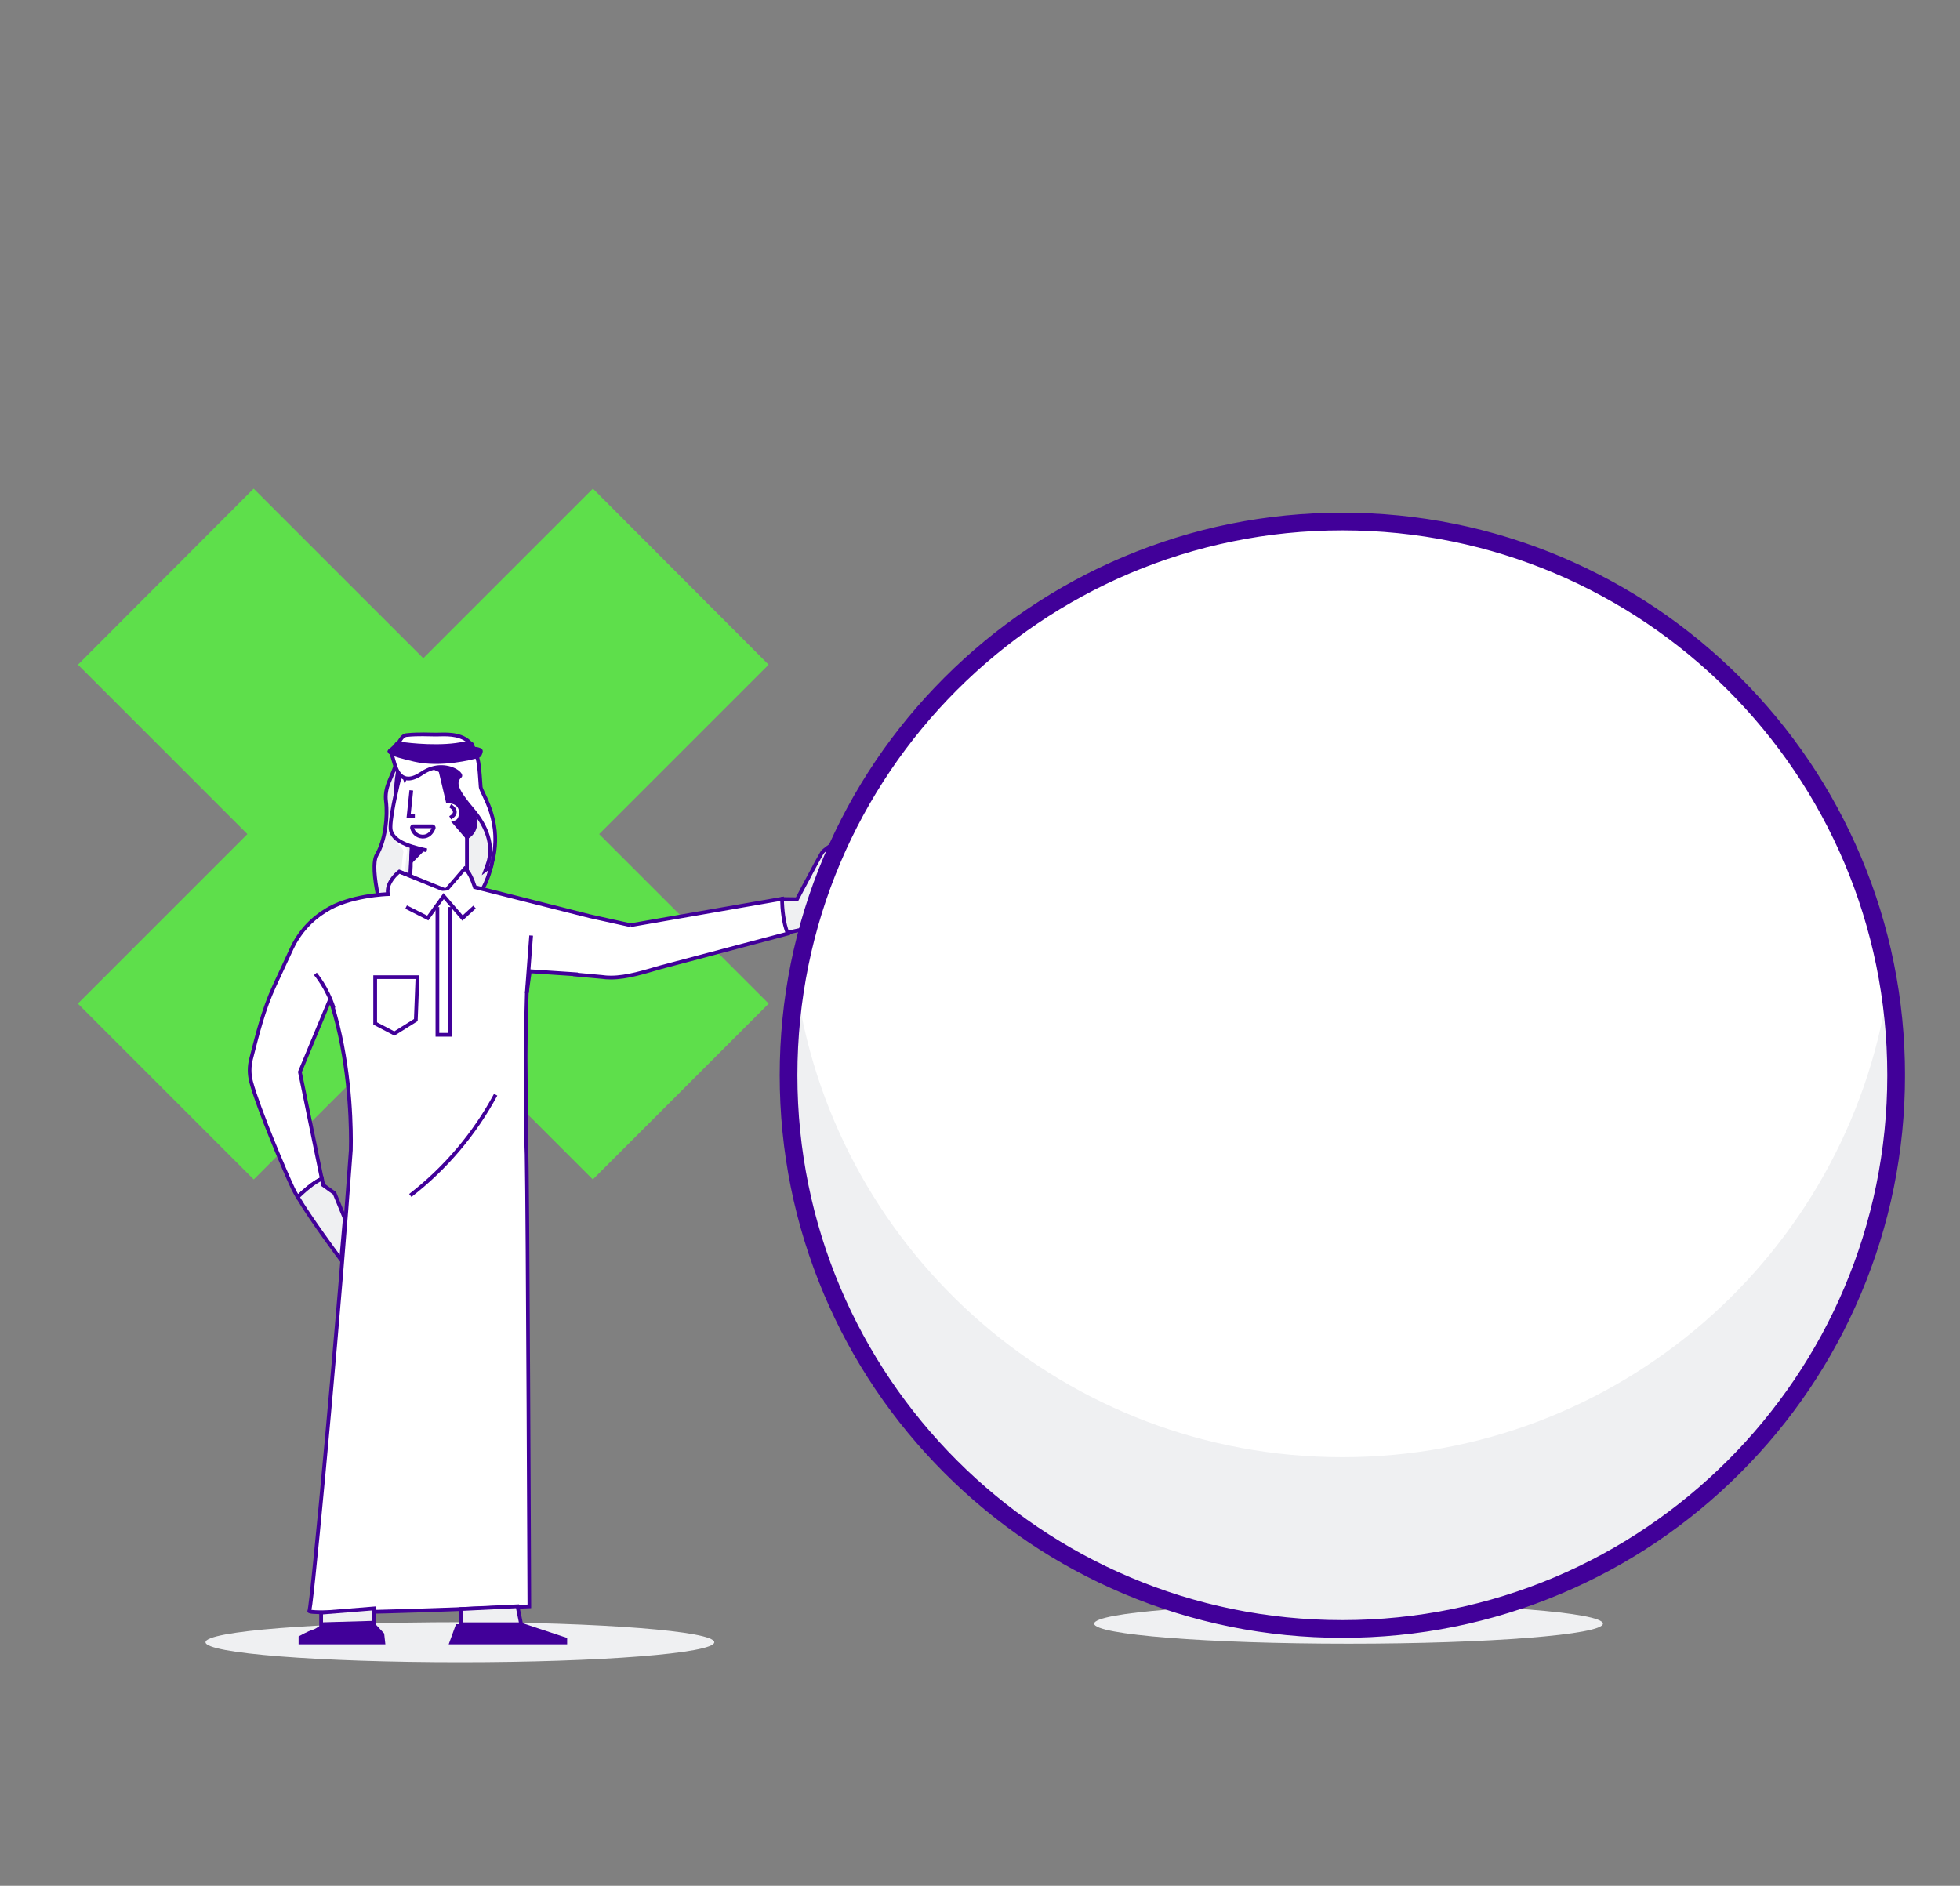<?xml version="1.0" encoding="UTF-8"?><svg id="a" xmlns="http://www.w3.org/2000/svg" xmlns:xlink="http://www.w3.org/1999/xlink" viewBox="0 0 716 689"><rect x="0" y="0" width="716" height="689" fill="#808080" stroke="none"/><defs><style>.k,.l,.m{fill:none;}.n{fill:#fff;}.o{fill:#eff0f2;}.p{fill:#410099;}.q{fill:#5edf4b;}.l{stroke:#410099;stroke-width:5px;}.l,.m{stroke-miterlimit:10;}.m{stroke:#5edf4b;stroke-width:84px;}.r{clip-path:url(#i);}.s{clip-path:url(#h);}.t{clip-path:url(#j);}.u{clip-path:url(#g);}.v{clip-path:url(#e);}.w{clip-path:url(#f);}.x{clip-path:url(#d);}.y{clip-path:url(#b);}.z{clip-path:url(#c);}</style><clipPath id="b"><rect class="k" x="28.41" y="178.55" width="667.49" height="428.78"/></clipPath><clipPath id="c"><rect class="k" x="28.41" y="178.55" width="667.49" height="428.78"/></clipPath><clipPath id="d"><rect class="k" x="28.41" y="178.55" width="667.49" height="428.78"/></clipPath><clipPath id="e"><rect class="k" x="28.41" y="178.55" width="667.49" height="428.78"/></clipPath><clipPath id="f"><rect class="k" x="28.41" y="178.55" width="667.49" height="428.78"/></clipPath><clipPath id="g"><rect class="k" x="28.41" y="178.55" width="667.49" height="428.78"/></clipPath><clipPath id="h"><rect class="k" x="28.41" y="178.55" width="667.49" height="428.78"/></clipPath><clipPath id="i"><rect class="k" x="28.41" y="178.55" width="667.49" height="428.78"/></clipPath><clipPath id="j"><rect class="k" x="28.41" y="178.55" width="667.49" height="428.78"/></clipPath></defs><polygon class="q" points="216.56 237.96 154.63 299.9 92.69 237.96 87.84 242.82 149.77 304.76 87.84 366.69 92.69 371.54 154.63 309.61 216.56 371.54 221.41 366.69 159.48 304.76 221.41 242.82 216.56 237.96"/><g class="y"><polygon class="m" points="216.56 237.96 154.63 299.9 92.69 237.96 87.84 242.82 149.77 304.76 87.84 366.69 92.69 371.54 154.63 309.61 216.56 371.54 221.41 366.69 159.48 304.76 221.41 242.82 216.56 237.96"/><path class="o" d="M153.45,349.09c-1.57-8.55-3.64-17.82-4.69-20.08-.47,.78-1.24,2.35-1.9,3.66-2.65,5.36-3.64,7.03-4.68,7.03-.15,0-.3-.04-.43-.11l-.17-.09-.1-.17c-1.02-1.76-6.9-21.87-3.86-27.03,3.12-5.26,4.06-14.02,3.37-19.59-.28-2.22,.07-4.54,1.04-6.88,.24-.58,.46-1.12,.69-1.67,.75-1.79,1.52-3.63,2.14-5.46,.27-.79,.44-1.57,.5-2.32l.1-1.15,.96,.64c.6,.4,1.33,.59,2.23,.59,1.51,0,3.28-.53,5.16-1.09,2.14-.64,4.36-1.3,6.53-1.3,.92,0,1.77,.12,2.56,.36l-.31-.4,.58,.48c1.46,.51,2.69,1.46,3.75,2.85,.24,.31,.45,.6,.65,.86,.34,.3,2.01,1.81,2.07,2.67l1.91,2.46-2.13-1.8h-.47c-.33,0-.53-.02-2.37-2.39-.65-.54-1.23-.83-1.64-.83-.16,0-.28,.05-.4,.15-1.5,1.34,2.08,5.42,6.62,10.6,1.13,1.29,2.35,2.68,3.62,4.17,7.12,8.35,7.23,23.08,.26,33.53-6.5,9.75-20.36,22.55-20.49,22.67l-.91,.84-.22-1.22Z"/><path class="p" d="M158.14,269.39l3.14,4.05c-.3-.03-.6-.04-.91-.04h0c-2.27,0-4.54,.68-6.73,1.33-1.83,.55-3.56,1.06-4.97,1.06-.76,0-1.37-.16-1.85-.48l-1.93-1.28-.19,2.3c-.06,.69-.21,1.41-.47,2.15-.62,1.81-1.39,3.65-2.13,5.42-.23,.54-.46,1.09-.68,1.63v.04c-1.03,2.45-1.39,4.88-1.1,7.22,.68,5.46-.24,14.02-3.28,19.16-3.24,5.48,2.79,25.88,3.85,27.72l.19,.33,.34,.18c.23,.12,.49,.19,.76,.19,1.43,0,2.36-1.49,5.29-7.41,.36-.73,.78-1.58,1.16-2.32,1.1,3.45,2.81,11.34,4.13,18.56l.45,2.43,1.82-1.68c.57-.53,14.06-12.98,20.6-22.8,7.13-10.69,6.99-25.78-.31-34.35-1.27-1.49-2.47-2.86-3.63-4.18-3.39-3.86-7.6-8.66-6.71-9.61,.11,.01,.46,.1,1.12,.63,1.85,2.37,2.18,2.6,2.88,2.6h.22l6.85,5.77-5.74-7.4c-.21-.95-1.24-2.03-2.22-2.87-.18-.24-.39-.5-.6-.79-1.12-1.48-2.42-2.49-3.96-3.05l-5.39-4.54Zm8.96,9.32c1.12,.94,2.01,2.19,1.89,2.19-.08,0-.63-.57-1.89-2.19m-6.73-3.95c2.21,0,4.3,.74,6.03,3.03,.25,.34,.49,.64,.7,.92-.68-.58-1.45-1.04-2.13-1.04-.31,0-.6,.1-.85,.32-2.45,2.18,3.1,7.42,10.18,15.72,7.07,8.3,6.75,22.91,.22,32.71-6.53,9.79-20.39,22.55-20.39,22.55,0,0-3.85-21-5.35-21-.78,0-5.22,11.05-6.58,11.05l-.11-.03c-1.1-1.9-6.62-21.67-3.86-26.34,3.08-5.2,4.21-13.97,3.46-20.02-.28-2.22,.14-4.46,1-6.53v-.03c.98-2.35,2.03-4.73,2.85-7.13,.27-.8,.47-1.64,.54-2.48,.76,.51,1.64,.7,2.61,.7,3.36,0,7.72-2.4,11.7-2.4"/><path class="n" d="M150.48,307.58l-.68,14.33v4.32l20.78,3.06v-24.07l-.92-7.72s-1.68-4.97-1.91-6.11c-.23-1.15-1.6-5.12-2.6-6.27-.99-1.15-2.9-2.98-2.9-2.98l-6.04-2.6s-5.5,1.49-5.73,1.66c-.23,.17-2.14,2.08-2.14,2.08l-1.53,1.76,3.67,22.54Z"/><path class="p" d="M149.8,307.54l-.68,14.34v4.93l22.15,3.26v-24.9l-.93-7.83-.02-.07s-.1-.31-.26-.79c-.24-.72-.61-1.84-.94-2.87-.16-.52-.32-1.02-.44-1.43-.12-.42-.21-.76-.25-.93-.07-.34-.2-.81-.38-1.38-.27-.85-.65-1.89-1.06-2.84-.21-.48-.42-.93-.64-1.33-.22-.4-.43-.75-.67-1.03-1.03-1.19-2.94-3.02-2.95-3.03l-.09-.09-6.37-2.74-.23,.06s-1.38,.37-2.78,.77c-.71,.2-1.42,.4-1.97,.57-.28,.08-.52,.16-.7,.22-.09,.03-.17,.06-.24,.08l-.1,.04s-.07,.03-.16,.09c-.08,.06-.13,.11-.21,.18-.28,.26-.77,.74-1.2,1.17-.43,.43-.8,.79-.8,.79l-.02,.02-1.54,1.78,1.03,.9,1.53-1.76-.51-.45,.48,.48s.48-.48,.98-.97c.25-.25,.51-.5,.72-.7,.1-.1,.19-.19,.26-.25l.08-.07,.02-.02h0l-.15-.19,.14,.19h0l-.15-.19,.14,.19-.29-.39,.2,.44s.01,0,.09-.05l-.29-.39,.2,.44s.14-.05,.32-.11c.65-.21,1.98-.58,3.13-.91,1.15-.32,2.14-.59,2.14-.59l-.18-.66-.27,.63,6.04,2.6,.27-.63-.47,.49s.12,.11,.31,.3c.58,.56,1.84,1.81,2.55,2.64,.18,.2,.44,.63,.7,1.16,.39,.79,.79,1.8,1.11,2.71,.32,.9,.56,1.73,.63,2.09,.07,.34,.22,.86,.41,1.5,.57,1.9,1.52,4.69,1.52,4.7l.65-.22-.68,.08,.91,7.68v23.24l-19.42-2.86v-3.71l.68-14.31-1.36-.07Z"/><path class="o" d="M309.89,304.78s-8.45,5.14-9.45,6.55c-1,1.41-9.28,17.2-9.28,17.2l-5.38-.07c-1.02,3.55,.61,8.28,1,12.51l12.03-2.71,11.08-33.47Z"/><path class="p" d="M309.89,304.78l-.36-.58s-2.12,1.29-4.37,2.76c-1.12,.74-2.28,1.51-3.23,2.21-.47,.35-.9,.67-1.24,.96-.35,.3-.61,.54-.81,.81-.08,.12-.18,.27-.3,.47-.45,.75-1.23,2.15-2.16,3.87-2.78,5.13-6.87,12.93-6.87,12.94l.61,.32v-.68l-5.9-.08-.14,.5c-.26,.9-.36,1.85-.36,2.82,0,1.61,.27,3.3,.56,4.99,.3,1.68,.62,3.37,.77,4.94l.07,.77,13.17-2.96,11.79-35.6-1.59,.97,.36,.58-.65-.21-10.96,33.11-11.65,2.62,.15,.67,.68-.06c-.15-1.67-.49-3.39-.78-5.05-.29-1.67-.54-3.29-.54-4.75,0-.88,.09-1.7,.3-2.45l-.66-.19v.68l5.79,.08,.19-.37s.52-.99,1.31-2.49c1.19-2.25,2.99-5.66,4.59-8.64,.8-1.49,1.55-2.87,2.14-3.94,.3-.54,.56-.99,.76-1.35,.2-.35,.36-.61,.43-.7,.05-.08,.27-.3,.58-.56,1.09-.92,3.27-2.39,5.17-3.6,.95-.61,1.83-1.16,2.46-1.56,.64-.4,1.04-.64,1.04-.64l-.35-.58-.65-.21,.65,.21Z"/><path class="n" d="M230.28,338.02l-14.79-3.27-42-10.63c-.92-2.82-2.18-5.77-3.68-6.79l-6.92,8.02-17-6.89s-5.05,3.8-4.12,8.22c0,0-14.34,.44-22.97,6.15-5.27,3.25-9.53,7.99-12.17,13.69-2.14,4.6-4.27,9.2-6.41,13.81-3.94,8.49-6.16,17.6-8.48,26.63-.7,2.74-.69,5.6,.04,8.33,2.57,9.67,12.54,33.24,15.35,39.07,.42,.86,.98,1.89,1.64,3.01,2.37-2.29,5.92-5.42,8.83-6.7l-8.01-39.01,4.41-10.6,6.46-15.5c.29,.5,.57,1,.86,1.51,7.05,22.71,7.04,46.63,6.88,53.14-4.06,57.69-14.23,166.95-15.17,168.36-1.23,1.85,80.36-1.68,80.36-1.68,0,0-.64-162.52-1.1-167.9-.11-16.2-.21-28.02-.25-31.64-.09-6.96,.41-24.52,.41-24.52,.62-4.71,1.13-7.99,1.13-7.99l16.64,1.11-.02,.09,9.48,.86c7.05,1.09,14.73-1.54,21.59-3.49l46.51-12.33c-1.61-3.93-2.03-9.02-2.1-12.71l-55.38,9.66Z"/><path class="p" d="M230.28,338.02l.15-.67-14.78-3.27-42-10.63-.17,.66,.65-.21c-.46-1.43-1.02-2.9-1.66-4.17-.65-1.27-1.36-2.34-2.29-2.98l-.5-.34-7,8.11-16.9-6.85-.31,.23s-1.12,.84-2.24,2.2c-.56,.68-1.12,1.49-1.55,2.41-.43,.92-.73,1.95-.73,3.06,0,.4,.04,.82,.13,1.24l.67-.14-.02-.68s-3.64,.11-8.35,.94c-4.71,.84-10.53,2.38-14.98,5.32l.38,.57-.36-.58c-5.39,3.32-9.73,8.16-12.43,13.98-2.14,4.6-4.27,9.21-6.41,13.81-3.98,8.57-6.21,17.73-8.52,26.75-.36,1.4-.54,2.84-.54,4.27s.19,2.96,.57,4.4c1.3,4.9,4.44,13.21,7.61,21.06,3.17,7.84,6.37,15.19,7.78,18.14,.43,.89,1,1.93,1.67,3.07l.44,.75,.62-.6c1.17-1.13,2.64-2.47,4.16-3.68,1.52-1.21,3.11-2.28,4.47-2.88l.5-.22-8.08-39.35,4.32-10.41,6.46-15.5-.63-.26-.59,.34c.29,.5,.58,1.01,.86,1.51l.59-.34-.65,.2c6.1,19.63,6.89,40.25,6.89,49.54,0,1.39-.02,2.53-.04,3.38l.68,.02-.68-.05c-2.03,28.83-5.59,70.57-8.75,105.27-1.58,17.35-3.07,32.94-4.22,44.28-.57,5.67-1.06,10.28-1.44,13.51-.19,1.61-.35,2.89-.47,3.77-.06,.44-.12,.78-.16,1.02-.02,.12-.04,.2-.05,.25v.04l.42,.15-.38-.25c-.05,.08-.05,.1-.05,.1l.43,.15-.38-.25h0c-.06,.09-.13,.24-.13,.42,0,.14,.04,.28,.11,.38,.12,.19,.24,.26,.34,.31,.18,.09,.32,.13,.5,.17,.31,.07,.7,.11,1.19,.15,1.49,.12,3.9,.17,7.02,.17,20.69,0,71.92-2.22,71.93-2.22l.66-.03v-.66s-.16-40.63-.38-81.93c-.11-20.65-.23-41.47-.35-57.46-.06-8-.12-14.79-.19-19.75-.03-2.48-.06-4.5-.09-5.99-.03-1.5-.06-2.43-.09-2.82l-.68,.06h.68c-.11-16.21-.21-28.03-.25-31.65,0-.56,0-1.2,0-1.89,0-3.89,.1-9.55,.21-14.22,.05-2.34,.1-4.43,.14-5.94,.04-1.51,.07-2.43,.07-2.44l-.68-.02,.68,.09c.31-2.35,.59-4.34,.8-5.75,.2-1.41,.33-2.22,.33-2.22l-.68-.1-.04,.68,16.64,1.11,.04-.68-.66-.16-.02,.09-.19,.77,10.27,.93,.06-.68-.1,.67c1.18,.18,2.38,.26,3.58,.26,6.2,0,12.57-2.14,18.31-3.77l-.19-.66,.18,.66,47.26-12.53-.29-.72c-1.55-3.78-1.99-8.82-2.05-12.47v-.8l-56.18,9.8,.12,.67,.15-.67-.15,.67,.12,.67,55.38-9.66-.12-.67h-.68c.07,3.75,.48,8.89,2.15,12.97l.63-.26-.18-.66-46.52,12.33c-5.77,1.64-12.04,3.72-17.93,3.72-1.14,0-2.26-.08-3.37-.25h-.02l-9.5-.87-.06,.68,.66,.16,.02-.09,.2-.79-18.07-1.2-.1,.62s-.51,3.29-1.13,8v.07s-.42,14.82-.42,22.64c0,.69,0,1.33,0,1.9,.05,3.62,.14,15.44,.25,31.64v.05c.03,.29,.06,1.25,.09,2.73,.22,11.13,.48,52.42,.67,90.91,.1,19.25,.18,37.8,.24,51.54,.06,13.74,.1,22.67,.1,22.67h.68l-.03-.68s-.8,.03-2.24,.1c-10.09,.43-51.59,2.12-69.63,2.12-2.6,0-4.71-.04-6.16-.11-.72-.04-1.28-.09-1.62-.15-.17-.03-.29-.06-.31-.07h0l-.16,.35,.26-.28c-.07-.06-.1-.07-.11-.07l-.16,.35,.26-.28-.4,.42,.51-.27c-.04-.07-.08-.12-.12-.16l-.4,.42,.51-.27-.55,.29h.62c0-.11-.03-.21-.07-.29l-.55,.29h.01l.51,.34c.05-.07,.1-.19,.1-.34h-.61l.51,.34h0c.06-.1,.08-.15,.1-.21,.03-.1,.06-.19,.08-.3,.09-.43,.21-1.21,.36-2.35,1.1-8.49,3.85-36.72,6.8-69.46,2.95-32.74,6.09-69.96,7.95-96.38h0v-.03c.02-.85,.04-2,.04-3.41,0-9.37-.79-30.09-6.95-49.95l-.02-.07-.04-.07c-.29-.5-.58-1-.86-1.5l-.69-1.21-6.99,16.79-4.49,10.8,8.05,39.22,.67-.14-.28-.62c-1.54,.68-3.19,1.81-4.77,3.06-1.57,1.25-3.07,2.62-4.26,3.77l.48,.49,.59-.35c-.66-1.12-1.21-2.13-1.62-2.97-1.39-2.89-4.59-10.24-7.75-18.05-3.16-7.82-6.29-16.13-7.56-20.89-.35-1.33-.53-2.69-.53-4.06s.16-2.64,.49-3.93c2.31-9.03,4.53-18.11,8.43-26.51,2.14-4.6,4.27-9.21,6.41-13.81,2.59-5.57,6.75-10.21,11.91-13.39h.02c4.18-2.78,9.85-4.31,14.47-5.12,2.31-.41,4.35-.64,5.82-.77,.73-.07,1.32-.1,1.72-.13,.2-.01,.36-.02,.46-.02h.15l.82-.03-.17-.8c-.07-.32-.1-.64-.1-.96,0-.86,.23-1.7,.6-2.48,.55-1.18,1.39-2.22,2.1-2.95,.36-.37,.68-.66,.9-.85,.12-.1,.21-.17,.27-.22l.07-.05,.02-.02-.41-.54-.26,.63,17.45,7.07,7.24-8.39-.52-.45-.38,.57c.58,.38,1.25,1.3,1.84,2.47,.59,1.17,1.13,2.58,1.58,3.97l.12,.36,42.38,10.72,14.93,3.3,.13-.02-.12-.67Z"/><path class="o" d="M75.08,600.01c0,4.05,41.6,7.32,92.92,7.32s92.93-3.28,92.93-7.32-41.6-7.32-92.93-7.32-92.92,3.28-92.92,7.32"/></g><polygon class="p" points="166.58 593.43 163.91 600.77 207.18 600.77 207.18 598.44 190.38 592.88 166.58 593.43"/><g class="z"><path class="p" d="M118.76,592.32s-2.78,2.67-4.45,3.11c-1.67,.44-5.23,2.45-5.23,2.45v2.89h31.7l-.44-3.95-3.67-3.95-17.91-.56Z"/></g><polygon class="o" points="168.47 587.87 168.47 593.43 190.38 593.43 189.05 586.87 168.47 587.87"/><polygon class="p" points="168.47 587.87 167.79 587.87 167.79 594.12 191.22 594.12 189.6 586.16 167.79 587.22 167.79 587.87 168.47 587.87 168.51 588.56 188.5 587.58 189.55 592.75 169.16 592.75 169.16 587.87 168.47 587.87 168.51 588.56 168.47 587.87"/><polygon class="o" points="136.67 590.15 136.67 592.88 117.31 593.43 117.31 589.21 136.67 587.65 136.67 590.15"/><polygon class="p" points="136.67 590.15 135.98 590.15 135.98 592.21 118 592.73 118 589.84 135.98 588.39 135.98 590.15 136.67 590.15 137.35 590.15 137.35 586.91 116.63 588.58 116.63 594.14 137.35 593.54 137.35 590.15 136.67 590.15"/><g class="x"><path class="p" d="M144.8,293.36c.53-.81,.96-1.7,1.32-2.62,.65-1.63,1.34-3.26,1.97-4.89,.36-.94,.71-2,.77-3.05-.82-.56-1.55-1.11-2.17-1.57-.97-.73-1.1-1.78-.82-2.89-.1-.05-.2-.09-.31-.13-1.47,4.98-2.17,12-.89,14.86,.04,.1,.08,.2,.12,.3"/><path class="n" d="M146,277.89c1-2.96,4.43-6.14,2.34-4.93-.97,.56-1.89,2.41-2.64,4.8,.1,.04,.2,.08,.3,.13"/><path class="p" d="M146,277.89l.65,.22c.35-1.03,1.06-2.17,1.71-3.1,.32-.46,.62-.87,.85-1.21,.12-.17,.21-.32,.3-.46,.04-.07,.08-.14,.11-.23,.03-.09,.07-.18,.07-.36,0-.07,0-.16-.04-.26-.05-.15-.18-.32-.33-.4-.15-.08-.28-.1-.38-.1-.12,0-.21,.02-.28,.04-.22,.07-.39,.16-.65,.31-.68,.4-1.18,1.1-1.66,1.98-.47,.89-.91,1.98-1.29,3.21l-.19,.6,.58,.24c.09,.04,.18,.08,.28,.12l.69,.3,.24-.71-.65-.22,.28-.62c-.1-.04-.21-.09-.32-.14l-.26,.63,.65,.2c.36-1.17,.77-2.2,1.19-2.97,.41-.78,.86-1.29,1.14-1.45,.14-.08,.25-.14,.31-.16h.03v-.02l-.1-.33v.35c.09,0,.11-.01,.11-.01l-.11-.33v-.23l-.17,.55c.07,.02,.13,.03,.17,.03v-.58l-.17,.55,.19-.6-.53,.34c.08,.14,.24,.23,.34,.26l.19-.6-.53,.34,.51-.33h-.61c0,.07,.01,.2,.1,.33l.51-.33h-.21l-.38-.15s-.02,.03-.02,.15h.41l-.38-.15s-.04,.09-.11,.19c-.25,.39-.8,1.12-1.37,1.98-.57,.86-1.16,1.86-1.51,2.9l.65,.22,.28-.62-.28,.62Z"/><path class="o" d="M145.7,306.73l-.14,.13s.06,.04,.09,.06l.06-.19Zm-.66,.61h0Zm1.57,.31c.53,.45,1.12,1.03,1.56,1.75,.33,.53,.57,1.14,.57,1.83,0,.21-.02,.42-.07,.63-.09,.35-.19,1.08-.29,1.97-.1,.9-.21,1.99-.3,3.12-.04,.52-.09,1.06-.13,1.6l1.3,.53,.51-10.8c-1.45-.25-2.47-.46-3.15-.61"/><path class="n" d="M151.12,308.5l-.29,6.12,.51-5.4,.44-.13h.02l.07-.03c.06-.02,.14-.05,.24-.08,.13-.05,.29-.11,.44-.18-.25-.08-.62-.16-1.09-.23-.11-.02-.22-.03-.32-.05"/><path class="p" d="M149.77,308.28l-.52,10.8,1.12,.45,.46-4.91,.29-6.12c-.49-.08-.94-.15-1.36-.23"/><path class="n" d="M147.84,319.98c-.09,1.26-.17,2.43-.23,3.33-.03,.51-.06,.94-.08,1.24l2.29,.75,.41-4.36-2.39-.97Z"/><path class="p" d="M147.95,318.55c-.04,.48-.07,.96-.11,1.43l2.39,.97,.13-1.42-1.12-.45-1.3-.53Z"/><path class="n" d="M145.9,306.08l-.19,.66-.06,.19s-.06-.04-.09-.06c-.1-.06-.16-.1-.16-.1l-.36,.58h0l-.36,.58h0c.06,.04,.79,.5,1.46,1.15,.34,.33,.66,.7,.89,1.08,.23,.38,.35,.74,.35,1.07,0,.1-.01,.21-.04,.31-.08,.32-.15,.75-.22,1.28-.18,1.32-.35,3.25-.51,5.19l1.33,.54c.04-.53,.09-1.07,.13-1.6,.1-1.14,.2-2.22,.3-3.12,.1-.9,.21-1.62,.29-1.97,.05-.21,.07-.42,.07-.63,0-.68-.25-1.3-.57-1.83-.44-.71-1.04-1.3-1.56-1.75,.68,.15,1.7,.36,3.15,.61l.03-.73,.68,.03-.09-.58c-1.46-.25-2.51-.46-3.23-.62-.45-.1-.77-.17-.98-.23-.1-.03-.18-.04-.22-.06h-.05v-.02Z"/><path class="n" d="M150.39,307l.09,.58,.68,.03-.04,.9c.11,.02,.21,.03,.32,.05,.47,.07,.84,.16,1.09,.23-.15,.07-.31,.13-.44,.18-.1,.04-.18,.07-.24,.08l-.07,.02h-.02l-.44,.14-.51,5.4-.24,5,1.1,.44,.93-9.83c.14-.05,.29-.12,.45-.19,.23-.11,.47-.23,.69-.41,.11-.09,.22-.19,.32-.33,.1-.14,.19-.34,.19-.58,0-.27-.13-.53-.29-.69-.24-.24-.52-.37-.89-.5-.37-.12-.83-.23-1.43-.32-.46-.07-.88-.14-1.27-.21"/><path class="p" d="M149.8,307.54l-.04,.73c.42,.07,.87,.15,1.36,.23l.04-.9-.68-.03-.68-.03Z"/><path class="n" d="M146.51,319.44c-.02,.28-.04,.56-.06,.84-.19,2.58-.31,4.72-.32,4.72l-.03,.52,4.92,1.62,.53-5.66-1.32-.54-.41,4.36-2.29-.75c.02-.3,.05-.73,.08-1.24,.06-.9,.14-2.08,.23-3.33l-1.33-.54Z"/><path class="p" d="M146.62,318.01c-.04,.48-.08,.96-.11,1.43l1.33,.54c.04-.47,.07-.95,.11-1.43l-1.33-.54Z"/></g><polygon class="p" points="150.37 319.53 150.59 319.62 150.83 314.62 150.37 319.53"/><polygon class="p" points="150.37 319.53 150.23 320.95 151.56 321.49 151.69 320.07 150.59 319.62 150.37 319.53"/><g class="v"><path class="p" d="M159.99,280.67l3.03,12.84s4.66-.54,4.66,3.36-3.13,3.01-3.13,3.01l5.89,6.85s5.5-2.29,3.43-8.86c-2.06-6.57-3.75-11.54-3.75-11.54l-.46-3.44-2.51-3.29s-4.37-1.07-4.91-1.07-2.68,.69-2.68,.69"/><path class="n" d="M146.43,282.13s-4.64,18.11-3.62,21.44c1.02,3.33,4.84,5.39,13.1,7.15"/><path class="p" d="M145.77,281.96s-.94,3.69-1.89,8.04c-.47,2.18-.94,4.53-1.3,6.67-.36,2.15-.6,4.09-.6,5.5,0,.62,.04,1.14,.18,1.59,.28,.93,.77,1.78,1.46,2.53,1.04,1.14,2.53,2.07,4.52,2.89,1.99,.82,4.5,1.53,7.62,2.19l.29-1.34c-4.1-.87-7.06-1.82-9.08-2.92-1.01-.55-1.78-1.13-2.34-1.75-.57-.62-.94-1.28-1.17-2.01-.07-.21-.12-.64-.12-1.19,0-1.26,.23-3.17,.58-5.28,.53-3.17,1.32-6.82,1.98-9.68,.33-1.43,.63-2.66,.84-3.53,.21-.87,.35-1.38,.35-1.39l-1.32-.34Z"/><path class="n" d="M178.18,315.72c2.93-8.19-2.18-15.93-5.5-19.82-5.27-6.18-7.43-9.78-4.6-12.3,.06-.05,.13-.12,.04-.37-.4-1.05-3.07-2.94-6.95-2.94-2.45,0-4.81,.76-6.99,2.24-1.92,1.31-3.55,1.95-4.98,1.95-3.56,0-4.65-3.85-5.44-6.67-.21-.73-.4-1.43-.61-1.93-.3-.71-.32-1.35-.09-1.89l.02-.05h-.11l.28-.28c.14-.2,.31-.36,.48-.48l1.23-1.23,.06-.04c.4-.25,.72-.76,1.06-1.29,.58-.92,1.31-2.06,2.75-2.06h.05c.33-.05,1.83-.23,5.52-.23,1.38,0,2.93,.03,4.6,.08,.11,0,.22,0,.35,0,.33,0,.71-.01,1.13-.02,.52-.01,1.09-.03,1.7-.03,3.67,0,8.8,.55,10.98,5.29,1.01,2.18,1.24,2.99,1.23,3.39,.62,1.9,.88,5.8,1.07,8.68,.05,.75,.09,1.39,.13,1.88,.04,.46,.52,1.48,1.08,2.65,2.24,4.72,6.4,13.47,2.93,25.57v.14s-.14,1.34-.94,1.34h-.35l-.06-.08-.86,.65,.77-2.16Z"/><path class="p" d="M154.41,267.65c-3.55,0-5.09,.17-5.56,.23h-.01c-1.82,0-2.73,1.43-3.33,2.37-.28,.45-.58,.91-.85,1.08l-.13,.08-.11,.11-.84,.84-.3,.3c-.19,.14-.38,.33-.55,.55l-1.33,1.33,.83,.04c-.03,.49,.06,1.01,.29,1.56,.19,.46,.38,1.14,.58,1.85,.8,2.85,2.02,7.16,6.1,7.16,1.57,0,3.32-.68,5.36-2.07,2.07-1.41,4.3-2.13,6.61-2.13,3.42,0,5.75,1.57,6.23,2.33-2.92,2.87-.66,6.68,4.76,13.04,7.49,8.79,6.58,15.77,5.37,19.14l-1.54,4.31,2.39-1.81h.29c1.48,0,1.63-2,1.63-2.02v-.07c3.48-12.29-.89-21.49-3-25.94-.46-.97-.99-2.08-1.02-2.42-.04-.48-.08-1.12-.13-1.86-.24-3.56-.5-6.91-1.07-8.75-.03-.64-.39-1.61-1.29-3.56-2.35-5.1-7.75-5.68-11.6-5.68-.62,0-1.19,.02-1.72,.03-.41,.01-.78,.02-1.11,.02-.12,0-.22,0-.33,0-1.68-.05-3.23-.08-4.62-.08m24.49,48.25c.14,0-.18,.71-.23,.71,0,0,0-.04,.02-.12,.06-.2,.12-.39,.18-.59h.02Zm-24.49-46.89c1.25,0,2.77,.02,4.58,.08,.12,0,.24,0,.37,0,.75,0,1.73-.05,2.83-.05,3.56,0,8.34,.52,10.36,4.89,1.02,2.21,1.23,2.99,1.14,3.15-.12-.33-.26-.58-.41-.7-.12-.09-.19-.13-.23-.13-.18,0,.39,.86,.59,.86l.05-.03c.8,2.18,1.03,8.29,1.23,10.57,.23,2.6,8.53,12.77,3.96,28.25l-.06,.03c2.56-7.13-.61-14.62-5.62-20.49-5.96-6.99-6.73-9.51-4.66-11.35,1.43-1.27-2.24-4.5-7.37-4.5-2.28,0-4.84,.64-7.38,2.36-1.92,1.3-3.41,1.83-4.59,1.83-3.92,0-4.42-5.77-5.42-8.17-.96-2.31,2.03-2.23,.76-2.29l.84-.84c1.33-.83,1.67-3.24,3.45-3.24h.1s1.32-.23,5.48-.23"/><path class="p" d="M144.07,272.86s-.53-2.39,2.39-1.86,15.19,1.81,23.14-.08c0,0,4.88-.47,3.2,1.94,0,0,3.99-.08,3.52,1.91-.47,1.99-1.17,2.06-2.34,2.37-1.17,.3-12.87,3.44-22.67,1.15-9.79-2.28-9.93-3.03-9.58-4.14,.35-1.11,2.34-1.3,2.34-1.3"/></g><polyline class="n" points="150.26 288.77 149.29 298.02 151.55 298.02"/><polygon class="p" points="149.58 288.7 148.53 298.71 151.55 298.71 151.55 297.34 150.05 297.34 150.93 288.85 149.58 288.7"/><g class="w"><path class="n" d="M151.04,301.92h6.93c.36,0,.61,.36,.47,.69-.75,1.76-2.04,3.18-4.17,3.04-1.9-.12-3.25-1.39-3.72-3.11-.09-.32,.16-.63,.49-.63"/><path class="p" d="M151.04,301.92v.68h6.93v-.18l-.13,.12,.13,.05v-.18l-.13,.12,.13-.13h-.18l.05,.13,.13-.13h0l-.18-.07v.07h.18l-.18-.07h0c-.33,.78-.77,1.45-1.3,1.91-.54,.46-1.15,.72-1.97,.73-.07,0-.15,0-.23,0-.81-.05-1.47-.34-1.99-.79-.52-.45-.91-1.08-1.11-1.82l-.19,.05h.19v-.05l-.19,.05h.02v.18c.1,0,.17-.07,.18-.18h-.18v-1.18c-.67,0-1.19,.53-1.19,1.18,0,.1,.01,.21,.04,.31,.26,.98,.79,1.85,1.53,2.5,.74,.65,1.71,1.05,2.8,1.12,.11,0,.21,.01,.31,.01,1.14,0,2.12-.41,2.86-1.06,.75-.65,1.28-1.5,1.66-2.41h0c.06-.15,.09-.31,.09-.46,0-.32-.13-.61-.34-.83-.21-.21-.51-.36-.85-.36h-6.93v.68Z"/></g><polygon class="p" points="150.4 309.24 150.09 315.78 155.07 310.71 150.4 309.24"/><rect class="n" x="159.79" y="328.08" width="4.7" height="49.99"/><path class="p" d="M165.17,327.4h-6.06v51.36h6.06v-51.36Zm-1.37,49.99h-3.33v-48.63h3.33v48.63Z"/><g class="u"><path class="n" d="M173.35,331.4l-4.39,4.01-6.89-8.02-5.8,8.02-7.92-4.01-.48-2.92s1.87-1.98,3.19-2.26c1.32-.28,2.31-.72,2.31-.72,0,0,3.65-.44,4.3,0,.65,.44,6.12-.2,6.12-.2h1.25s3.22-1.41,3.7,0"/></g><polyline class="n" points="173.35 331.4 168.96 335.41 162.07 327.4 156.27 335.41 148.36 331.4"/><polygon class="p" points="172.89 330.9 169.02 334.43 162.02 326.29 156.06 334.54 148.66 330.8 148.05 332.01 156.48 336.29 162.11 328.5 168.9 336.39 173.81 331.91 172.89 330.9"/><g class="s"><path class="n" d="M164.48,294.41s3.8,2.15,0,4.4"/><path class="p" d="M164.15,295.01l.04-.08-.05,.08h0l.04-.08-.05,.08s.4,.24,.74,.57c.17,.17,.33,.36,.44,.55,.11,.19,.16,.37,.16,.54,0,.18-.05,.37-.24,.63-.19,.26-.54,.58-1.12,.93l.7,1.17c.69-.41,1.18-.83,1.52-1.29,.34-.46,.5-.96,.5-1.44,0-.48-.15-.9-.35-1.25-.31-.52-.72-.91-1.06-1.18-.34-.27-.6-.42-.62-.43l-.67,1.19Z"/></g><polygon class="n" points="152.5 357.01 137.06 357.01 137.06 373.93 144.06 377.6 151.9 372.69 152.5 357.01"/><polygon class="p" points="152.5 357.01 152.5 356.33 136.37 356.33 136.37 374.35 144.09 378.39 152.57 373.08 153.21 356.33 152.5 356.33 152.5 357.01 151.82 356.98 151.23 372.31 144.03 376.82 137.74 373.52 137.74 357.69 152.5 357.69 152.5 357.01 151.82 356.98 152.5 357.01"/><g class="r"><path class="n" d="M181.06,399.97c-7.67,14.27-18.36,26.9-31.17,36.81"/><path class="p" d="M180.46,399.65c-7.62,14.18-18.26,26.74-30.99,36.59l.84,1.08c12.88-9.97,23.64-22.68,31.36-37.03l-1.2-.65Z"/><path class="o" d="M124.64,460.36l1.34-15.18-3.78-9.21-4.13-2.98-.47-2.31c-2.91,1.28-6.46,4.41-8.83,6.7,5,8.48,15.87,22.99,15.87,22.99"/><path class="p" d="M124.64,460.36l.68,.06,1.36-15.35-3.92-9.55-4.07-2.93-.59-2.88-.77,.34c-1.54,.68-3.19,1.81-4.77,3.06-1.57,1.25-3.07,2.62-4.26,3.77l-.39,.37,.27,.46c2.52,4.28,6.49,10.03,9.84,14.72,3.35,4.69,6.07,8.32,6.07,8.32l1.07,1.43,.16-1.78-.68-.06,.55-.41s-.17-.23-.48-.64c-2.14-2.88-11.02-14.92-15.36-22.29l-.59,.35,.47,.49c1.17-1.13,2.64-2.47,4.16-3.68,1.52-1.21,3.11-2.28,4.47-2.88l-.28-.62-.67,.14,.53,2.57,4.19,3.02,3.64,8.88-1.33,15.01,.68,.06,.55-.41-.55,.41Z"/></g><polyline class="p" points="193.35 341.76 191.76 362.76 193.12 362.86 194.71 341.86"/><g class="t"><path class="n" d="M115.21,355.81s4.31,4.95,6.68,12.49"/><path class="p" d="M114.7,356.25h0c.22,.27,4.28,5.08,6.53,12.25l1.3-.41c-2.42-7.68-6.78-12.69-6.81-12.73l-1.03,.9Z"/><path class="o" d="M399.72,593.22c0,4.05,41.6,7.32,92.92,7.32s92.92-3.28,92.92-7.32-41.6-7.32-92.92-7.32-92.92,3.28-92.92,7.32"/><path class="n" d="M490.37,595.15c-54.04,0-104.84-21.04-143.05-59.25-38.21-38.21-59.25-89.01-59.25-143.05s21.04-104.84,59.25-143.05c38.21-38.21,89.01-59.25,143.05-59.25s104.84,21.04,143.05,59.25c38.21,38.21,59.25,89.01,59.25,143.05s-21.04,104.84-59.25,143.05c-38.21,38.21-89.01,59.25-143.05,59.25"/><path class="o" d="M490.37,532.4c-100.78,0-184.28-73.96-199.2-170.56-1.56,10.11-2.37,20.46-2.37,31.01,0,111.33,90.25,201.58,201.58,201.58s201.57-90.25,201.57-201.58c0-10.55-.81-20.9-2.37-31.01-14.92,96.6-98.42,170.56-199.2,170.56"/><path class="p" d="M490.37,189.82c-27.41,0-54,5.37-79.03,15.96-24.18,10.23-45.89,24.87-64.54,43.51s-33.29,40.36-43.51,64.54c-10.59,25.03-15.96,51.62-15.96,79.03s5.37,54,15.96,79.03c10.23,24.18,24.87,45.89,43.51,64.54,18.64,18.65,40.36,33.28,64.54,43.51,25.03,10.59,51.62,15.96,79.03,15.96s54-5.37,79.03-15.96c24.18-10.23,45.89-24.86,64.54-43.51,18.65-18.65,33.28-40.36,43.51-64.54,10.59-25.03,15.96-51.62,15.96-79.03s-5.37-54-15.96-79.03c-10.23-24.18-24.86-45.89-43.51-64.54-18.65-18.64-40.36-33.28-64.54-43.51-25.03-10.59-51.62-15.96-79.03-15.96m0,1.46c111.33,0,201.57,90.25,201.57,201.57s-90.25,201.58-201.57,201.58-201.58-90.25-201.58-201.58,90.25-201.57,201.58-201.57"/><path class="l" d="M490.37,189.82c-27.41,0-54,5.37-79.03,15.96-24.18,10.23-45.89,24.87-64.54,43.51s-33.29,40.36-43.51,64.54c-10.59,25.03-15.96,51.62-15.96,79.03s5.37,54,15.96,79.03c10.23,24.18,24.87,45.89,43.51,64.54,18.64,18.65,40.36,33.28,64.54,43.51,25.03,10.59,51.62,15.96,79.03,15.96s54-5.37,79.03-15.96c24.18-10.23,45.89-24.86,64.54-43.51,18.65-18.65,33.28-40.36,43.51-64.54,10.59-25.03,15.96-51.62,15.96-79.03s-5.37-54-15.96-79.03c-10.23-24.18-24.86-45.89-43.51-64.54-18.65-18.64-40.36-33.28-64.54-43.51-25.03-10.59-51.62-15.96-79.03-15.96Zm0,1.46c111.33,0,201.57,90.25,201.57,201.57s-90.25,201.58-201.57,201.58-201.58-90.25-201.58-201.58,90.25-201.57,201.58-201.57"/></g></svg>